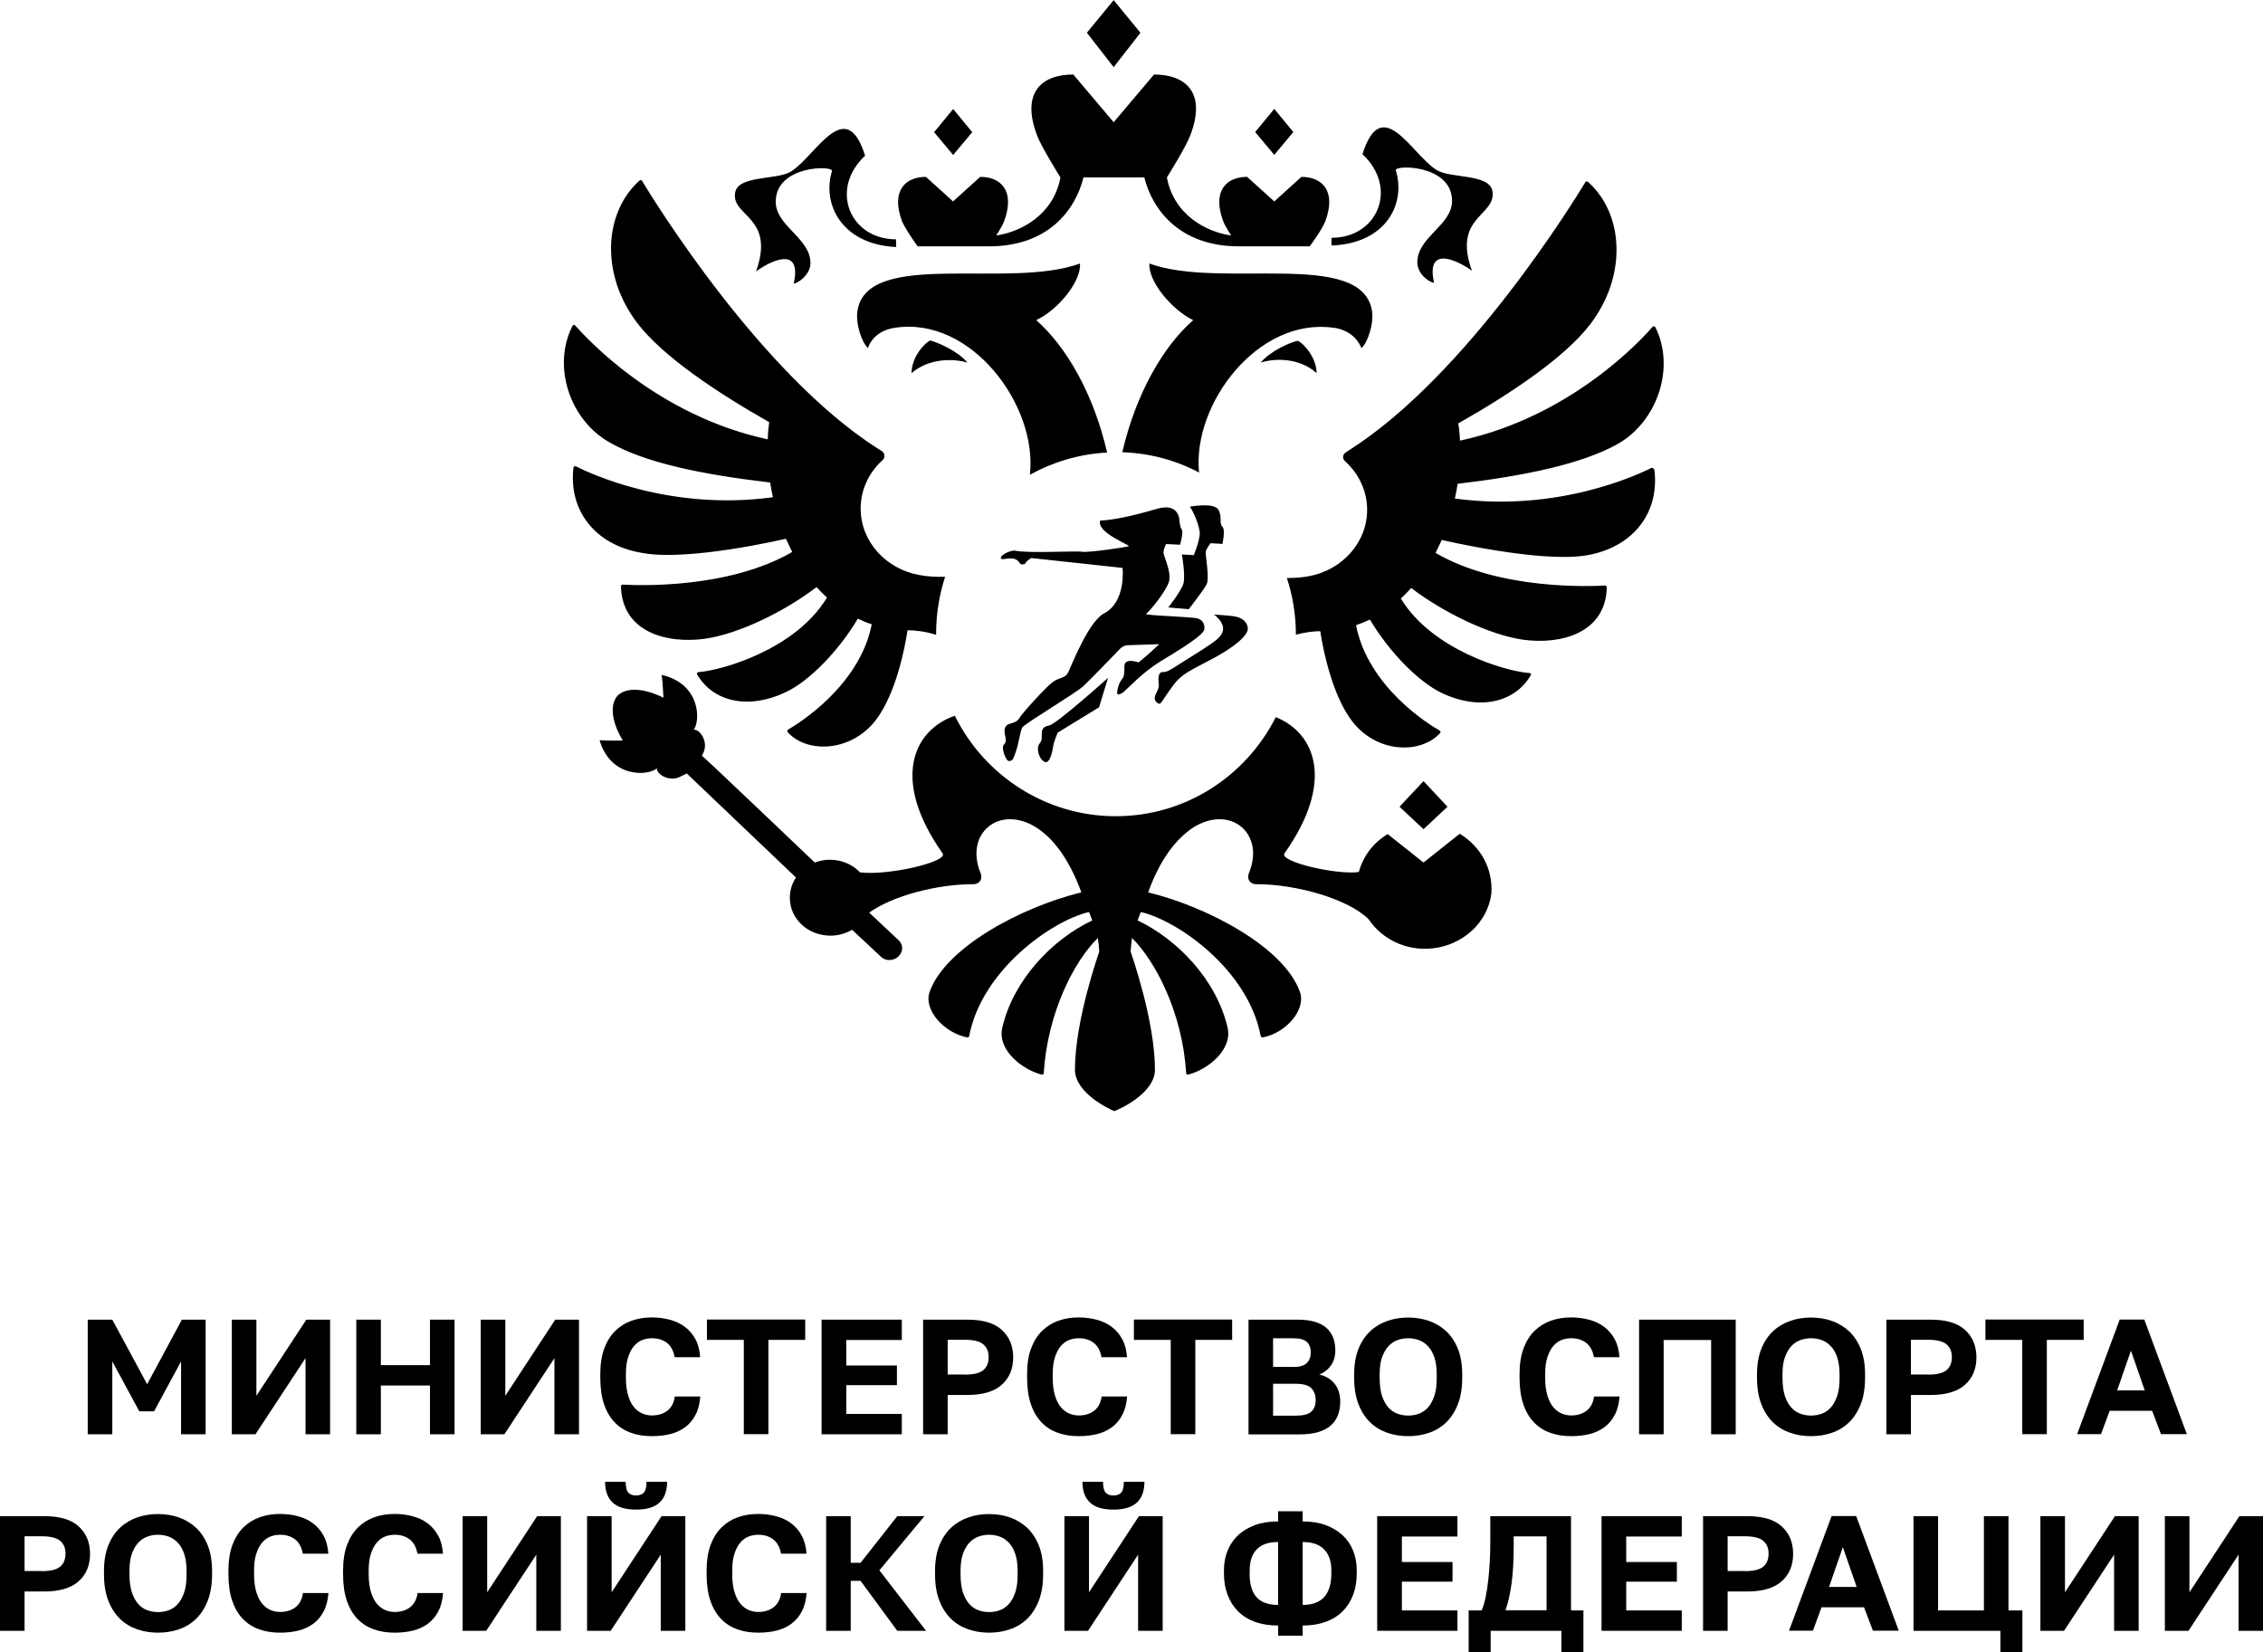 <?xml version="1.0" encoding="UTF-8"?> <svg xmlns="http://www.w3.org/2000/svg" viewBox="0 0 193.47 141.24"> <g id="a"></g> <g id="b"> <g id="c"> <g> <path d="M99.25,60.1c.15-.21,1.1-1.68,1.51-2.04,.42-.36,.45-.48,2.61-1.59,2.41-1.23,3.27-2.22,3.3-2.64,.06-.57-.42-.99-1.01-1.11-.59-.12-1.93-.18-1.93-.18,.18,0,.8,.66,.83,1.08,.03,.42-.12,.69-.56,1.08-.45,.39-2.2,1.47-3.3,2.16-1.1,.72-1.1,.57-1.37,.6s-.33,.48-.27,.96c.09,.48-.27,.81-.33,1.17-.09,.36,.36,.72,.5,.51ZM64.62,23.22c.86-.66,4.01-2.49,3.24,1.02,.33,0,1.43-.75,1.43-1.74,0-2.16-2.97-3.15-2.97-5.26,0-3.12,4.96-3.12,4.81-2.61-.86,2.76,.77,6.25,5.47,6.49,.03-.06,0-.66,0-.66-3.92,0-5.73-4.26-2.64-7.15-1.66-5.26-4.19,0-6.33,1.35-1.19,.75-4.51,.3-4.78,1.8-.36,2.07,3.48,2.04,1.78,6.76Zm13.84-2.16h6.09c5.11,0,7.4-3.15,8.08-5.89h5.2c.68,2.73,3,5.89,8.08,5.89h6.06s1.07-1.44,1.34-2.16c.95-2.58-.27-3.78-2.05-3.78l-2.32,2.1-2.32-2.1c-1.78,0-3,1.2-2.05,3.78,.12,.33,.42,.81,.68,1.23-2.14-.3-4.9-1.77-5.49-4.96,0,0,1.6-2.55,1.99-3.57,1.43-3.69-.39-5.23-3.09-5.23l-3.45,4.08-3.45-4.08c-2.67,0-4.51,1.5-3.09,5.23,.39,1.02,1.99,3.57,1.99,3.57-.59,3.18-3.36,4.66-5.49,4.96,.27-.42,.56-.9,.68-1.23,.95-2.58-.27-3.78-2.05-3.78l-2.32,2.1-2.32-2.1c-1.78,0-3,1.2-2.05,3.78,.3,.72,1.34,2.16,1.34,2.16Zm4.66-9.76l-1.63-1.98-1.63,1.98,1.63,1.95,1.63-1.95Zm14.38-8.5l-2.29-2.79-2.29,2.79,2.29,2.94,2.29-2.94Zm43.72,37.18c-1.16,.6-8.05,3.84-16.84,2.64,.09-.42,.18-.84,.24-1.26,5.85-.69,10.63-1.71,13.66-3.39,3.45-1.95,4.96-6.58,3.24-10-.06-.09-.18-.09-.24-.03-.95,1.11-6.98,7.69-16.46,9.73-.03-.51-.06-.99-.15-1.47,4.6-2.61,9.09-5.65,11.23-8.41,3.24-4.17,2.94-9.52-.15-12.25-.06-.06-.18-.03-.21,.03-.98,1.62-10.1,16.46-20.11,22.86-.09,.06-.24,.15-.36,.24-.3,.18-.33,.54-.06,.78,1.16,1.05,1.87,2.52,1.87,4.14,0,2.82-2.17,5.17-5.02,5.68-.53,.09-1.16,.15-1.84,.15,.5,1.53,.77,3.15,.77,4.84,.8-.21,1.54-.3,2.08-.3,.56,3.48,1.6,6.4,2.94,7.96,2.17,2.52,5.73,2.49,7.31,.75,.06-.06,.03-.15-.03-.21-.92-.51-6.12-3.72-7.16-9.01,.42-.15,.8-.3,1.19-.48,1.66,2.79,4.13,5.29,6.09,6.25,3.3,1.59,6.33,.81,7.66-1.5,.06-.09,0-.18-.12-.18-2.05-.15-8.32-1.98-10.99-6.37,.3-.27,.59-.57,.89-.9,2.79,2.13,6.74,4.02,9.56,4.42,3.3,.45,7.07-.6,7.16-4.48,0-.09-.06-.15-.15-.15-1.19,.06-8.97,.42-14.49-2.79,.18-.36,.36-.75,.53-1.11,0,0,8.38,1.98,12.36,1.32,3.95-.66,6.27-3.6,5.82-7.3-.06-.15-.18-.21-.24-.18Zm-74.02,6.1c.18,.39,.36,.75,.53,1.11-5.55,3.21-13.34,2.85-14.49,2.79-.09,0-.15,.06-.15,.15,.09,3.87,3.83,4.93,7.16,4.48,2.82-.39,6.77-2.28,9.56-4.42,.27,.3,.56,.6,.89,.9-2.67,4.42-8.94,6.22-10.99,6.37-.09,0-.15,.12-.12,.18,1.34,2.34,4.37,3.09,7.66,1.5,1.96-.96,4.4-3.42,6.09-6.25,.39,.18,.77,.36,1.19,.48-1.04,5.26-6.24,8.47-7.16,9.01-.06,.03-.09,.12-.03,.21,1.54,1.74,5.11,1.77,7.31-.75,1.34-1.56,2.38-4.45,2.94-7.96,.59,0,1.49,.09,2.44,.39v-.09c0-1.68,.27-3.33,.77-4.87-.8,.03-1.57-.03-2.2-.15-2.85-.51-5.02-2.85-5.02-5.68,0-1.62,.71-3.09,1.87-4.14,.24-.21,.21-.6-.06-.78-.15-.09-.27-.18-.39-.24-10.01-6.4-19.13-21.23-20.11-22.86-.06-.09-.15-.09-.21-.03-3.06,2.73-3.39,8.05-.15,12.25,2.14,2.76,6.62,5.8,11.23,8.41-.06,.48-.12,.99-.12,1.47-9.48-2.04-15.47-8.62-16.46-9.73-.06-.09-.18-.06-.24,.03-1.75,3.45-.24,8.08,3.24,10,3.03,1.71,7.78,2.7,13.66,3.39,.06,.42,.15,.84,.24,1.26-8.79,1.2-15.65-2.04-16.84-2.64-.09-.03-.21,0-.21,.09-.45,3.69,1.87,6.64,5.82,7.3,3.95,.78,12.33-1.2,12.33-1.2Zm57.56,25.23l-3.06,2.43-3.06-2.43c-1.22,.72-2.11,1.89-2.47,3.24-1.84,.27-6.83-.87-6.36-1.59,4.34-6.13,2.64-10.3-.74-11.65-2.55,5.05-7.72,8.47-13.69,8.47s-11.23-3.48-13.75-8.59c-3.56,1.23-5.49,5.47-1.04,11.77,.48,.72-4.66,1.92-7.07,1.62-.62-.66-1.54-1.08-2.58-1.08-.45,0-.89,.09-1.28,.24,0,0-9.48-9.04-9.65-9.13l.09-.18c.53-1.02-.3-2.13-.8-2.04,.59-.72,.62-3.93-2.73-4.69,.09,.63,.15,1.95,.15,1.95,0,0-2.61-1.41-3.92-.18-1.16,1.38,.45,3.84,.45,3.84,0,0-1.34,.03-1.99-.03,.95,3.27,4.19,3.06,4.9,2.4-.06,.51,1.13,1.26,2.11,.66l.45-.21c.09,.09,9.33,8.89,9.33,8.89-.42,.63-.62,1.41-.48,2.25,.21,1.29,1.28,2.37,2.67,2.64,.98,.21,1.87,0,2.61-.42l2.44,2.28c.21,.21,.51,.33,.83,.3,.59-.03,1.04-.54,1.01-1.08-.03-.24-.15-.48-.33-.63-.03-.03-2.49-2.34-2.49-2.34,2.02-1.44,5.79-2.43,8.91-2.43,.56,0,.8-.48,.62-.93-1.43-3.42,1.63-5.92,4.78-3.9,1.37,.87,2.76,2.61,3.83,5.53-5.17,1.26-11.67,4.75-12.98,8.53-.51,1.47,1.16,3.45,3.21,3.87,.09,.03,.15-.03,.18-.12,1.07-5.65,7.1-9.88,10.25-10.6,.15,.42,.12,.3,.27,.72-3.42,1.62-6.74,5.08-7.69,9.16-.45,1.86,1.63,3.57,3.36,4.02,.09,.03,.18-.03,.18-.12,.33-5.17,2.58-9.55,4.63-11.56,.06,.39,.09,.78,.12,1.17,0,0-2.08,5.83-2.08,10.09,0,1.98,2.91,3.36,3.36,3.54,.53-.18,3.48-1.56,3.48-3.54,0-4.26-2.08-10.09-2.08-10.09,.03-.39,.06-.78,.12-1.17,2.02,2.01,4.31,6.4,4.63,11.56,0,.09,.09,.15,.18,.12,1.72-.45,3.8-2.16,3.36-4.02-.95-4.08-4.28-7.54-7.69-9.16,.15-.42,.12-.3,.27-.72,3.15,.72,9.18,4.93,10.25,10.6,0,.06,.09,.12,.18,.12,2.02-.39,3.71-2.4,3.18-3.87-1.31-3.78-7.81-7.27-12.98-8.53,1.04-2.91,2.47-4.63,3.83-5.53,3.15-2.01,6.21,.45,4.78,3.9-.18,.45,.06,.93,.62,.93,3.53,0,7.9,1.29,9.62,3,1.1,1.65,3.15,2.73,5.44,2.49,2.61-.27,4.75-2.22,5.05-4.69,.15-2.16-.95-4.05-2.7-5.11Zm-1.01-2.34l-2.05-2.19-2.05,2.19,2.05,1.92,2.05-1.92ZM77.93,31.9c1.49-1.29,3.59-1.26,4.78-.9-.8-.99-2.64-1.77-3.18-1.89-.42,.15-1.6,1.38-1.6,2.79ZM110.57,11.29l-1.63-1.98-1.63,1.98,1.63,1.95,1.63-1.95Zm8.76,3.27c-.15-.48,4.81-.51,4.81,2.61,0,2.1-2.97,3.09-2.97,5.26,0,1.02,1.07,1.74,1.43,1.74-.77-3.48,2.41-1.65,3.24-1.02-1.69-4.69,2.11-4.66,1.75-6.82-.27-1.5-3.59-1.05-4.78-1.8-2.14-1.35-4.66-6.61-6.33-1.35,3.09,2.88,1.31,7.15-2.64,7.15,0,0-.03,.63,0,.66,4.72-.18,6.36-3.63,5.49-6.43Zm-5.26,13.46c1.66,.27,2.2,1.41,2.32,1.74,.56-.48,1.1-2.16,.89-3.27-.98-5.2-12.98-1.74-19.01-3.96-.12,1.5,1.87,3.93,3.74,4.84-2.55,2.22-4.9,6.28-6.06,11.29,2.38,.09,4.6,.69,6.56,1.74-.59-5.89,5.08-13.34,11.55-12.37Zm-18.53,31.33c.12,.09,.42-.12,.48-.15,.51-.45,1.69-1.74,3.21-2.67,3.15-1.89,3.71-2.43,3.74-2.79,.03-.45-.24-.78-.59-.87-.56-.15-4.51-.24-4.4-.39,.36-.27,1.72-1.95,1.96-2.76,.21-.75-.36-1.98-.45-2.34s.21-.87,.21-.87l1.19,.06s.3-1.11,.15-1.29c-.18-.21-.21-.84-.21-.84v-.06c-.18-1.02-1.01-1.14-1.84-.9s-3.42,.99-4.93,1.02c-.36,1.02,2.58,2.1,2.44,2.19-.15,.09-3.48,.57-3.98,.48-.51-.09-4.6,.15-5.73-.09-.39-.09-1.57,.51-1.13,.72,.09,.03,.83-.15,1.13,0,.42,.18,.36,.48,.59,.45,.27,0,.24-.06,.36-.21s.3-.24,.36-.3c.03-.03,.06-.03,.09-.03l7.78,.84s.33,2.91-1.6,3.9c-1.22,.66-2.55,3.9-3.03,4.99-.09,.21-.27,.39-.51,.48-.27,.09-.59,.21-.83,.39-.45,.3-2.64,2.67-2.88,3.12-.27,.45-.92,.36-1.1,.63-.42,.57,.27,1.17-.21,1.62-.24,.27,.21,1.38,.42,1.38,.33,0,.39-.09,.65-.9s.33-1.65,.53-1.98c.21-.33,4.6-2.94,5.23-3.54,.51-.48,2.41-2.43,3.12-3.18,.18-.18,.42-.3,.68-.3l2.67-.09s-1.1,1.05-1.78,1.56c-.53-.18-.89-.15-1.04-.03-.36,.21,.06,1.02-.42,1.53-.3,.39-.42,1.17-.33,1.23Zm12.24-28.35c1.22-.39,3.33-.42,4.78,.9,0-1.38-1.19-2.61-1.6-2.76-.53,.06-2.38,.87-3.18,1.86Zm-5.7,16.46l-1.04-.06s.3,1.62,.15,2.43c-.12,.6-1.31,2.1-1.31,2.1l1.75,.15s1.34-1.71,1.54-2.16c.24-.45-.12-2.46-.09-2.73,.03-.27,.42-.75,.42-.75l1.01,.06s.27-1.2,0-1.47c-.33-.3,.03-.84-.36-1.47-.39-.63-2.44-.24-2.44-.24,.09,0,.89,1.56,.86,2.34-.03,.63-.51,1.8-.51,1.8Zm-14.02-6.88c1.96-1.08,4.22-1.77,6.59-1.89-1.16-5.05-3.5-9.07-6.06-11.32,1.9-.9,3.86-3.33,3.74-4.84-6.06,2.22-18.06-1.23-19.01,3.96-.21,1.11,.33,2.76,.89,3.27,.09-.36,.62-1.5,2.32-1.74,6.48-.99,12.18,6.61,11.52,12.55Zm.74,23.85c.12,.48,.48,.78,.68,.72,.3-.09,.48-.81,.56-1.35,.06-.42,.39-1.17,.39-1.17l3.53-2.16,.77-2.52s-4.4,3.96-5.05,4.08c-.77,.12-.59,.69-.62,1.05,0,.57-.48,.39-.27,1.35Z"></path> <g> <path d="M7.5,112.82h2.1l2.98,5.52,2.97-5.52h2.03v9.8h-2.1v-6.23l-2.31,4.27h-1.26l-2.31-4.27v6.23h-2.1v-9.8Z"></path> <path d="M19.82,112.82h2.1v6.51l4.27-6.51h2.03v9.8h-2.1v-6.51l-4.28,6.51h-2.02v-9.8Z"></path> <path d="M30.46,112.82h2.1v3.89h4.2v-3.89h2.1v9.8h-2.1v-4.17h-4.2v4.17h-2.1v-9.8Z"></path> <path d="M41.1,112.82h2.1v6.51l4.27-6.51h2.03v9.8h-2.1v-6.51l-4.28,6.51h-2.02v-9.8Z"></path> <path d="M55.73,122.78c-.64,0-1.23-.09-1.77-.28s-1-.48-1.39-.88c-.39-.4-.7-.91-.92-1.55-.22-.63-.33-1.4-.33-2.3v-.28c0-.86,.11-1.59,.34-2.21,.23-.61,.54-1.11,.94-1.5,.4-.39,.86-.68,1.4-.87s1.11-.28,1.73-.28c.55,0,1.07,.07,1.55,.2s.91,.33,1.28,.61c.37,.28,.67,.63,.9,1.06,.23,.43,.36,.94,.4,1.53h-2.18c-.1-.56-.33-.97-.67-1.23-.34-.26-.77-.39-1.27-.39-.29,0-.57,.05-.83,.15-.27,.1-.5,.28-.71,.52-.21,.24-.37,.56-.5,.95s-.19,.88-.19,1.47v.28c0,.62,.07,1.13,.2,1.55,.13,.42,.3,.75,.51,.99s.45,.42,.71,.53c.27,.11,.53,.16,.81,.16,.53,0,.97-.14,1.32-.41,.35-.28,.56-.68,.63-1.21h2.18c-.05,.62-.18,1.14-.41,1.57-.22,.43-.52,.78-.88,1.05-.36,.27-.79,.47-1.27,.59s-1.01,.18-1.57,.18Z"></path> <path d="M63.59,114.55h-3.15v-1.74h8.4v1.74h-3.15v8.06h-2.1v-8.06Z"></path> <path d="M70.24,112.82h6.86v1.74h-4.75v2.18h4.33v1.68h-4.33v2.46h4.75v1.74h-6.86v-9.8Z"></path> <path d="M78.92,112.82h3.78c1.33,0,2.31,.29,2.95,.88,.64,.58,.97,1.37,.97,2.34s-.32,1.76-.97,2.34c-.64,.58-1.63,.88-2.95,.88h-1.68v3.36h-2.1v-9.8Zm3.57,4.7c.75,0,1.27-.13,1.57-.38,.3-.25,.46-.62,.46-1.11s-.15-.84-.46-1.1c-.3-.26-.83-.39-1.57-.39h-1.47v2.97h1.47Z"></path> <path d="M92.22,122.78c-.64,0-1.23-.09-1.77-.28s-1-.48-1.39-.88c-.39-.4-.7-.91-.92-1.55-.22-.63-.33-1.4-.33-2.3v-.28c0-.86,.11-1.59,.34-2.21,.23-.61,.54-1.11,.94-1.5,.4-.39,.86-.68,1.4-.87s1.11-.28,1.73-.28c.55,0,1.07,.07,1.55,.2s.91,.33,1.28,.61c.37,.28,.67,.63,.9,1.06,.23,.43,.36,.94,.4,1.53h-2.18c-.1-.56-.33-.97-.67-1.23-.34-.26-.77-.39-1.27-.39-.29,0-.57,.05-.83,.15-.27,.1-.5,.28-.71,.52-.21,.24-.37,.56-.5,.95s-.19,.88-.19,1.47v.28c0,.62,.07,1.13,.2,1.55,.13,.42,.3,.75,.51,.99s.45,.42,.71,.53c.27,.11,.53,.16,.81,.16,.53,0,.97-.14,1.32-.41,.35-.28,.56-.68,.63-1.21h2.18c-.05,.62-.18,1.14-.41,1.57-.22,.43-.52,.78-.88,1.05-.36,.27-.79,.47-1.27,.59s-1.01,.18-1.57,.18Z"></path> <path d="M100.09,114.55h-3.15v-1.74h8.4v1.74h-3.15v8.06h-2.1v-8.06Z"></path> <path d="M106.74,112.82h4.2c1.1,0,1.91,.23,2.44,.69,.52,.46,.78,1.1,.78,1.93,0,.5-.12,.94-.37,1.29s-.59,.62-1.01,.78c.56,.13,1,.39,1.32,.79,.32,.4,.48,.91,.48,1.55,0,.42-.07,.8-.2,1.14s-.33,.63-.61,.88c-.28,.24-.63,.43-1.07,.56-.44,.13-.97,.2-1.58,.2h-4.38v-9.8Zm3.78,4.05c.57,0,.97-.11,1.2-.34,.23-.22,.34-.53,.34-.91s-.11-.69-.34-.9c-.22-.21-.62-.31-1.19-.31h-1.69v2.45h1.68Zm.22,4.16c.65,0,1.11-.11,1.36-.34,.25-.22,.38-.56,.38-.99s-.13-.78-.38-1.03-.71-.37-1.37-.37h-1.89v2.73h1.9Z"></path> <path d="M120.39,122.78c-.62,0-1.2-.09-1.76-.28-.56-.19-1.05-.48-1.47-.88s-.76-.92-1.01-1.55-.38-1.39-.38-2.29v-.28c0-.86,.13-1.59,.38-2.21,.25-.61,.59-1.11,1.01-1.5,.42-.39,.92-.68,1.47-.87,.55-.19,1.14-.28,1.76-.28s1.2,.09,1.76,.28c.55,.19,1.04,.48,1.47,.87,.42,.39,.76,.89,1.01,1.5,.25,.61,.38,1.35,.38,2.21v.28c0,.9-.13,1.66-.38,2.29-.25,.63-.59,1.15-1.01,1.55s-.92,.7-1.47,.88c-.56,.19-1.14,.28-1.76,.28Zm0-1.76c.32,0,.62-.05,.92-.16s.55-.29,.78-.54c.22-.25,.4-.58,.54-.99,.14-.41,.2-.92,.2-1.54v-.28c0-.58-.07-1.06-.2-1.46-.13-.39-.31-.71-.54-.95-.22-.24-.48-.42-.78-.53s-.6-.16-.92-.16-.62,.05-.92,.16-.55,.28-.78,.53c-.22,.24-.4,.56-.54,.95-.14,.39-.2,.88-.2,1.46v.28c0,.62,.07,1.13,.2,1.54,.14,.41,.32,.74,.54,.99s.48,.43,.78,.54,.6,.16,.92,.16Z"></path> <path d="M134.32,122.78c-.64,0-1.23-.09-1.77-.28s-1-.48-1.39-.88c-.39-.4-.7-.91-.92-1.55-.22-.63-.33-1.4-.33-2.3v-.28c0-.86,.11-1.59,.34-2.21,.23-.61,.54-1.11,.94-1.5,.4-.39,.86-.68,1.4-.87s1.11-.28,1.73-.28c.55,0,1.07,.07,1.55,.2s.91,.33,1.28,.61c.37,.28,.67,.63,.9,1.06,.23,.43,.36,.94,.4,1.53h-2.18c-.1-.56-.33-.97-.67-1.23-.34-.26-.77-.39-1.27-.39-.29,0-.57,.05-.83,.15-.27,.1-.5,.28-.71,.52-.21,.24-.37,.56-.5,.95s-.19,.88-.19,1.47v.28c0,.62,.07,1.13,.2,1.55,.13,.42,.3,.75,.51,.99s.45,.42,.71,.53c.27,.11,.53,.16,.81,.16,.53,0,.97-.14,1.32-.41,.35-.28,.56-.68,.63-1.21h2.18c-.05,.62-.18,1.14-.41,1.57-.22,.43-.52,.78-.88,1.05-.36,.27-.79,.47-1.27,.59s-1.01,.18-1.57,.18Z"></path> <path d="M140.13,112.82h8.26v9.8h-2.1v-8.06h-4.06v8.06h-2.1v-9.8Z"></path> <path d="M154.83,122.78c-.62,0-1.2-.09-1.76-.28-.56-.19-1.05-.48-1.47-.88s-.76-.92-1.01-1.55-.38-1.39-.38-2.29v-.28c0-.86,.13-1.59,.38-2.21,.25-.61,.59-1.11,1.01-1.5,.42-.39,.92-.68,1.47-.87,.55-.19,1.14-.28,1.76-.28s1.2,.09,1.76,.28c.55,.19,1.04,.48,1.47,.87,.42,.39,.76,.89,1.01,1.5,.25,.61,.38,1.35,.38,2.21v.28c0,.9-.13,1.66-.38,2.29-.25,.63-.59,1.15-1.01,1.55s-.92,.7-1.47,.88c-.56,.19-1.14,.28-1.76,.28Zm0-1.76c.32,0,.62-.05,.92-.16s.55-.29,.78-.54c.22-.25,.4-.58,.54-.99,.14-.41,.2-.92,.2-1.54v-.28c0-.58-.07-1.06-.2-1.46-.13-.39-.31-.71-.54-.95-.22-.24-.48-.42-.78-.53s-.6-.16-.92-.16-.62,.05-.92,.16-.55,.28-.78,.53c-.22,.24-.4,.56-.54,.95-.14,.39-.2,.88-.2,1.46v.28c0,.62,.07,1.13,.2,1.54,.14,.41,.32,.74,.54,.99s.48,.43,.78,.54,.6,.16,.92,.16Z"></path> <path d="M161.27,112.82h3.78c1.33,0,2.31,.29,2.95,.88,.64,.58,.97,1.37,.97,2.34s-.32,1.76-.97,2.34c-.64,.58-1.63,.88-2.95,.88h-1.68v3.36h-2.1v-9.8Zm3.57,4.7c.75,0,1.27-.13,1.57-.38,.3-.25,.46-.62,.46-1.11s-.15-.84-.46-1.1c-.3-.26-.83-.39-1.57-.39h-1.47v2.97h1.47Z"></path> <path d="M172.89,114.55h-3.15v-1.74h8.4v1.74h-3.15v8.06h-2.1v-8.06Z"></path> <path d="M183.99,120.61h-3.63l-.74,2h-2.04l3.64-9.8h2.1l3.64,9.8h-2.21l-.76-2Zm-2.98-1.74h2.35l-1.18-3.4-1.18,3.4Z"></path> <path d="M0,129.62H3.78c1.33,0,2.31,.29,2.95,.88,.64,.58,.97,1.37,.97,2.34s-.32,1.76-.97,2.34c-.64,.58-1.63,.88-2.95,.88h-1.68v3.36H0v-9.8Zm3.57,4.7c.75,0,1.27-.13,1.57-.38,.3-.25,.46-.62,.46-1.11s-.15-.84-.46-1.1c-.3-.26-.83-.39-1.57-.39h-1.47v2.97h1.47Z"></path> <path d="M13.51,139.58c-.62,0-1.2-.09-1.76-.28-.56-.19-1.05-.48-1.47-.88s-.76-.92-1.01-1.55-.38-1.39-.38-2.29v-.28c0-.86,.13-1.59,.38-2.21,.25-.61,.59-1.11,1.01-1.5,.42-.39,.92-.68,1.47-.87,.55-.19,1.14-.28,1.76-.28s1.2,.09,1.76,.28c.55,.19,1.04,.48,1.47,.87,.42,.39,.76,.89,1.01,1.5,.25,.61,.38,1.35,.38,2.21v.28c0,.9-.13,1.66-.38,2.29-.25,.63-.59,1.15-1.01,1.55s-.92,.7-1.47,.88c-.56,.19-1.14,.28-1.76,.28Zm0-1.76c.32,0,.62-.05,.92-.16s.55-.29,.78-.54c.22-.25,.4-.58,.54-.99,.14-.41,.2-.92,.2-1.54v-.28c0-.58-.07-1.06-.2-1.46-.13-.39-.31-.71-.54-.95-.22-.24-.48-.42-.78-.53s-.6-.16-.92-.16-.62,.05-.92,.16-.55,.28-.78,.53c-.22,.24-.4,.56-.54,.95-.14,.39-.2,.88-.2,1.46v.28c0,.62,.07,1.13,.2,1.54,.14,.41,.32,.74,.54,.99s.48,.43,.78,.54,.6,.16,.92,.16Z"></path> <path d="M23.94,139.58c-.64,0-1.23-.09-1.77-.28s-1-.48-1.39-.88c-.39-.4-.7-.91-.92-1.55-.22-.63-.33-1.4-.33-2.3v-.28c0-.86,.11-1.59,.34-2.21,.23-.61,.54-1.11,.94-1.5,.4-.39,.86-.68,1.4-.87,.54-.19,1.11-.28,1.73-.28,.55,0,1.07,.07,1.55,.2,.49,.13,.91,.33,1.28,.61,.37,.28,.67,.63,.9,1.06,.23,.43,.36,.94,.4,1.53h-2.18c-.1-.56-.33-.97-.67-1.23-.34-.26-.77-.39-1.27-.39-.29,0-.57,.05-.83,.15-.27,.1-.5,.28-.71,.52-.21,.24-.37,.56-.5,.95s-.19,.88-.19,1.47v.28c0,.62,.07,1.13,.2,1.55,.13,.42,.3,.75,.51,.99s.45,.42,.71,.53c.27,.11,.53,.16,.81,.16,.53,0,.97-.14,1.32-.41,.35-.28,.56-.68,.63-1.21h2.18c-.05,.62-.18,1.14-.41,1.57-.22,.43-.52,.78-.88,1.05-.36,.27-.79,.47-1.27,.59s-1.01,.18-1.57,.18Z"></path> <path d="M33.74,139.58c-.64,0-1.23-.09-1.77-.28s-1-.48-1.39-.88c-.39-.4-.7-.91-.92-1.55-.22-.63-.33-1.4-.33-2.3v-.28c0-.86,.11-1.59,.34-2.21,.23-.61,.54-1.11,.94-1.5,.4-.39,.86-.68,1.4-.87,.54-.19,1.11-.28,1.73-.28,.55,0,1.07,.07,1.55,.2,.49,.13,.91,.33,1.28,.61,.37,.28,.67,.63,.9,1.06,.23,.43,.36,.94,.4,1.53h-2.18c-.1-.56-.33-.97-.67-1.23-.34-.26-.77-.39-1.27-.39-.29,0-.57,.05-.83,.15-.27,.1-.5,.28-.71,.52-.21,.24-.37,.56-.5,.95s-.19,.88-.19,1.47v.28c0,.62,.07,1.13,.2,1.55,.13,.42,.3,.75,.51,.99s.45,.42,.71,.53c.27,.11,.53,.16,.81,.16,.53,0,.97-.14,1.32-.41,.35-.28,.56-.68,.63-1.21h2.18c-.05,.62-.18,1.14-.41,1.57-.22,.43-.52,.78-.88,1.05-.36,.27-.79,.47-1.27,.59s-1.01,.18-1.57,.18Z"></path> <path d="M39.55,129.62h2.1v6.51l4.27-6.51h2.03v9.8h-2.1v-6.51l-4.28,6.51h-2.02v-9.8Z"></path> <path d="M50.19,129.62h2.1v6.51l4.27-6.51h2.03v9.8h-2.1v-6.51l-4.28,6.51h-2.02v-9.8Zm4.2-.56c-.92,0-1.59-.2-2.02-.61-.43-.41-.64-1-.64-1.77h1.76c0,.45,.08,.76,.22,.92,.15,.17,.37,.25,.67,.25s.52-.08,.67-.25,.22-.48,.22-.92h1.76c0,.78-.21,1.37-.64,1.77-.43,.41-1.1,.61-2.02,.61Z"></path> <path d="M64.82,139.58c-.64,0-1.23-.09-1.77-.28s-1-.48-1.39-.88c-.39-.4-.7-.91-.92-1.55-.22-.63-.33-1.4-.33-2.3v-.28c0-.86,.11-1.59,.34-2.21,.23-.61,.54-1.11,.94-1.5,.4-.39,.86-.68,1.4-.87,.54-.19,1.11-.28,1.73-.28,.55,0,1.07,.07,1.55,.2,.49,.13,.91,.33,1.28,.61,.37,.28,.67,.63,.9,1.06,.23,.43,.36,.94,.4,1.53h-2.18c-.1-.56-.33-.97-.67-1.23-.34-.26-.77-.39-1.27-.39-.29,0-.57,.05-.83,.15-.27,.1-.5,.28-.71,.52-.21,.24-.37,.56-.5,.95s-.19,.88-.19,1.47v.28c0,.62,.07,1.13,.2,1.55,.13,.42,.3,.75,.51,.99s.45,.42,.71,.53c.27,.11,.53,.16,.81,.16,.53,0,.97-.14,1.32-.41,.35-.28,.56-.68,.63-1.21h2.18c-.05,.62-.18,1.14-.41,1.57-.22,.43-.52,.78-.88,1.05-.36,.27-.79,.47-1.27,.59s-1.01,.18-1.57,.18Z"></path> <path d="M70.63,129.62h2.1v3.99h.84l3.14-3.99h2.32l-3.85,4.63,3.99,5.17h-2.46l-3.14-4.27h-.84v4.27h-2.1v-9.8Z"></path> <path d="M84.56,139.58c-.62,0-1.2-.09-1.76-.28-.56-.19-1.05-.48-1.47-.88s-.76-.92-1.01-1.55-.38-1.39-.38-2.29v-.28c0-.86,.13-1.59,.38-2.21,.25-.61,.59-1.11,1.01-1.5,.42-.39,.92-.68,1.47-.87,.55-.19,1.14-.28,1.76-.28s1.2,.09,1.76,.28c.55,.19,1.04,.48,1.47,.87,.42,.39,.76,.89,1.01,1.5,.25,.61,.38,1.35,.38,2.21v.28c0,.9-.13,1.66-.38,2.29-.25,.63-.59,1.15-1.01,1.55s-.92,.7-1.47,.88c-.56,.19-1.14,.28-1.76,.28Zm0-1.76c.32,0,.62-.05,.92-.16s.55-.29,.78-.54c.22-.25,.4-.58,.54-.99,.14-.41,.2-.92,.2-1.54v-.28c0-.58-.07-1.06-.2-1.46-.13-.39-.31-.71-.54-.95-.22-.24-.48-.42-.78-.53s-.6-.16-.92-.16-.62,.05-.92,.16-.55,.28-.78,.53c-.22,.24-.4,.56-.54,.95-.14,.39-.2,.88-.2,1.46v.28c0,.62,.07,1.13,.2,1.54,.14,.41,.32,.74,.54,.99s.48,.43,.78,.54,.6,.16,.92,.16Z"></path> <path d="M91,129.62h2.1v6.51l4.27-6.51h2.03v9.8h-2.1v-6.51l-4.28,6.51h-2.02v-9.8Zm4.2-.56c-.92,0-1.59-.2-2.02-.61-.43-.41-.64-1-.64-1.77h1.76c0,.45,.08,.76,.22,.92,.15,.17,.37,.25,.67,.25s.52-.08,.67-.25,.22-.48,.22-.92h1.76c0,.78-.21,1.37-.64,1.77-.43,.41-1.1,.61-2.02,.61Z"></path> <path d="M109.27,138.97c-.74,0-1.39-.1-1.97-.31s-1.06-.51-1.45-.9-.69-.86-.9-1.41c-.21-.55-.31-1.15-.31-1.83v-.28c0-.6,.1-1.15,.31-1.67,.21-.51,.5-.95,.9-1.32,.39-.37,.88-.66,1.45-.87s1.23-.31,1.97-.31v-.87h2.1v.87c.73,0,1.38,.1,1.95,.31s1.06,.5,1.46,.87c.4,.37,.7,.81,.9,1.32,.21,.51,.31,1.07,.31,1.67v.28c0,.67-.1,1.28-.31,1.83s-.51,1.02-.9,1.41-.88,.69-1.46,.9-1.22,.31-1.95,.31v.87h-2.1v-.87Zm-2.44-4.45c0,.91,.2,1.58,.59,2.02,.39,.44,1.01,.67,1.85,.67v-5.38c-.82,0-1.43,.21-1.83,.63s-.6,1.01-.6,1.78v.28Zm6.99-.28c0-.77-.21-1.36-.62-1.78-.41-.42-1.02-.63-1.83-.63v5.38c1.63,0,2.45-.9,2.45-2.69v-.28Z"></path> <path d="M117.74,129.62h6.86v1.74h-4.75v2.18h4.33v1.68h-4.33v2.46h4.75v1.74h-6.86v-9.8Z"></path> <path d="M125.58,137.68h1.09c.14-.33,.26-.72,.35-1.18,.09-.46,.17-.95,.22-1.47,.06-.52,.1-1.05,.13-1.6,.03-.55,.04-1.07,.04-1.57v-2.24h6.9v8.06h1.06v3.56h-1.88v-1.82h-6.05v1.82h-1.88v-3.56Zm6.64,0v-6.33h-2.81v.78c0,1.28-.06,2.36-.18,3.23s-.29,1.65-.52,2.31h3.51Z"></path> <path d="M136.92,129.62h6.86v1.74h-4.75v2.18h4.33v1.68h-4.33v2.46h4.75v1.74h-6.86v-9.8Z"></path> <path d="M145.6,129.62h3.78c1.33,0,2.31,.29,2.95,.88,.64,.58,.97,1.37,.97,2.34s-.32,1.76-.97,2.34c-.64,.58-1.63,.88-2.95,.88h-1.68v3.36h-2.1v-9.8Zm3.57,4.7c.75,0,1.27-.13,1.57-.38,.3-.25,.46-.62,.46-1.11s-.15-.84-.46-1.1c-.3-.26-.83-.39-1.57-.39h-1.47v2.97h1.47Z"></path> <path d="M159.36,137.41h-3.63l-.74,2h-2.04l3.64-9.8h2.1l3.64,9.8h-2.21l-.76-2Zm-2.98-1.74h2.35l-1.18-3.4-1.18,3.4Z"></path> <path d="M171.02,139.42h-7.43v-9.8h2.1v8.06h3.92v-8.06h2.1v8.06h1.19v3.56h-1.88v-1.82Z"></path> <path d="M174.44,129.62h2.1v6.51l4.27-6.51h2.03v9.8h-2.1v-6.51l-4.28,6.51h-2.02v-9.8Z"></path> <path d="M185.08,129.62h2.1v6.51l4.27-6.51h2.03v9.8h-2.1v-6.51l-4.28,6.51h-2.02v-9.8Z"></path> </g> </g> </g> </g> </svg> 